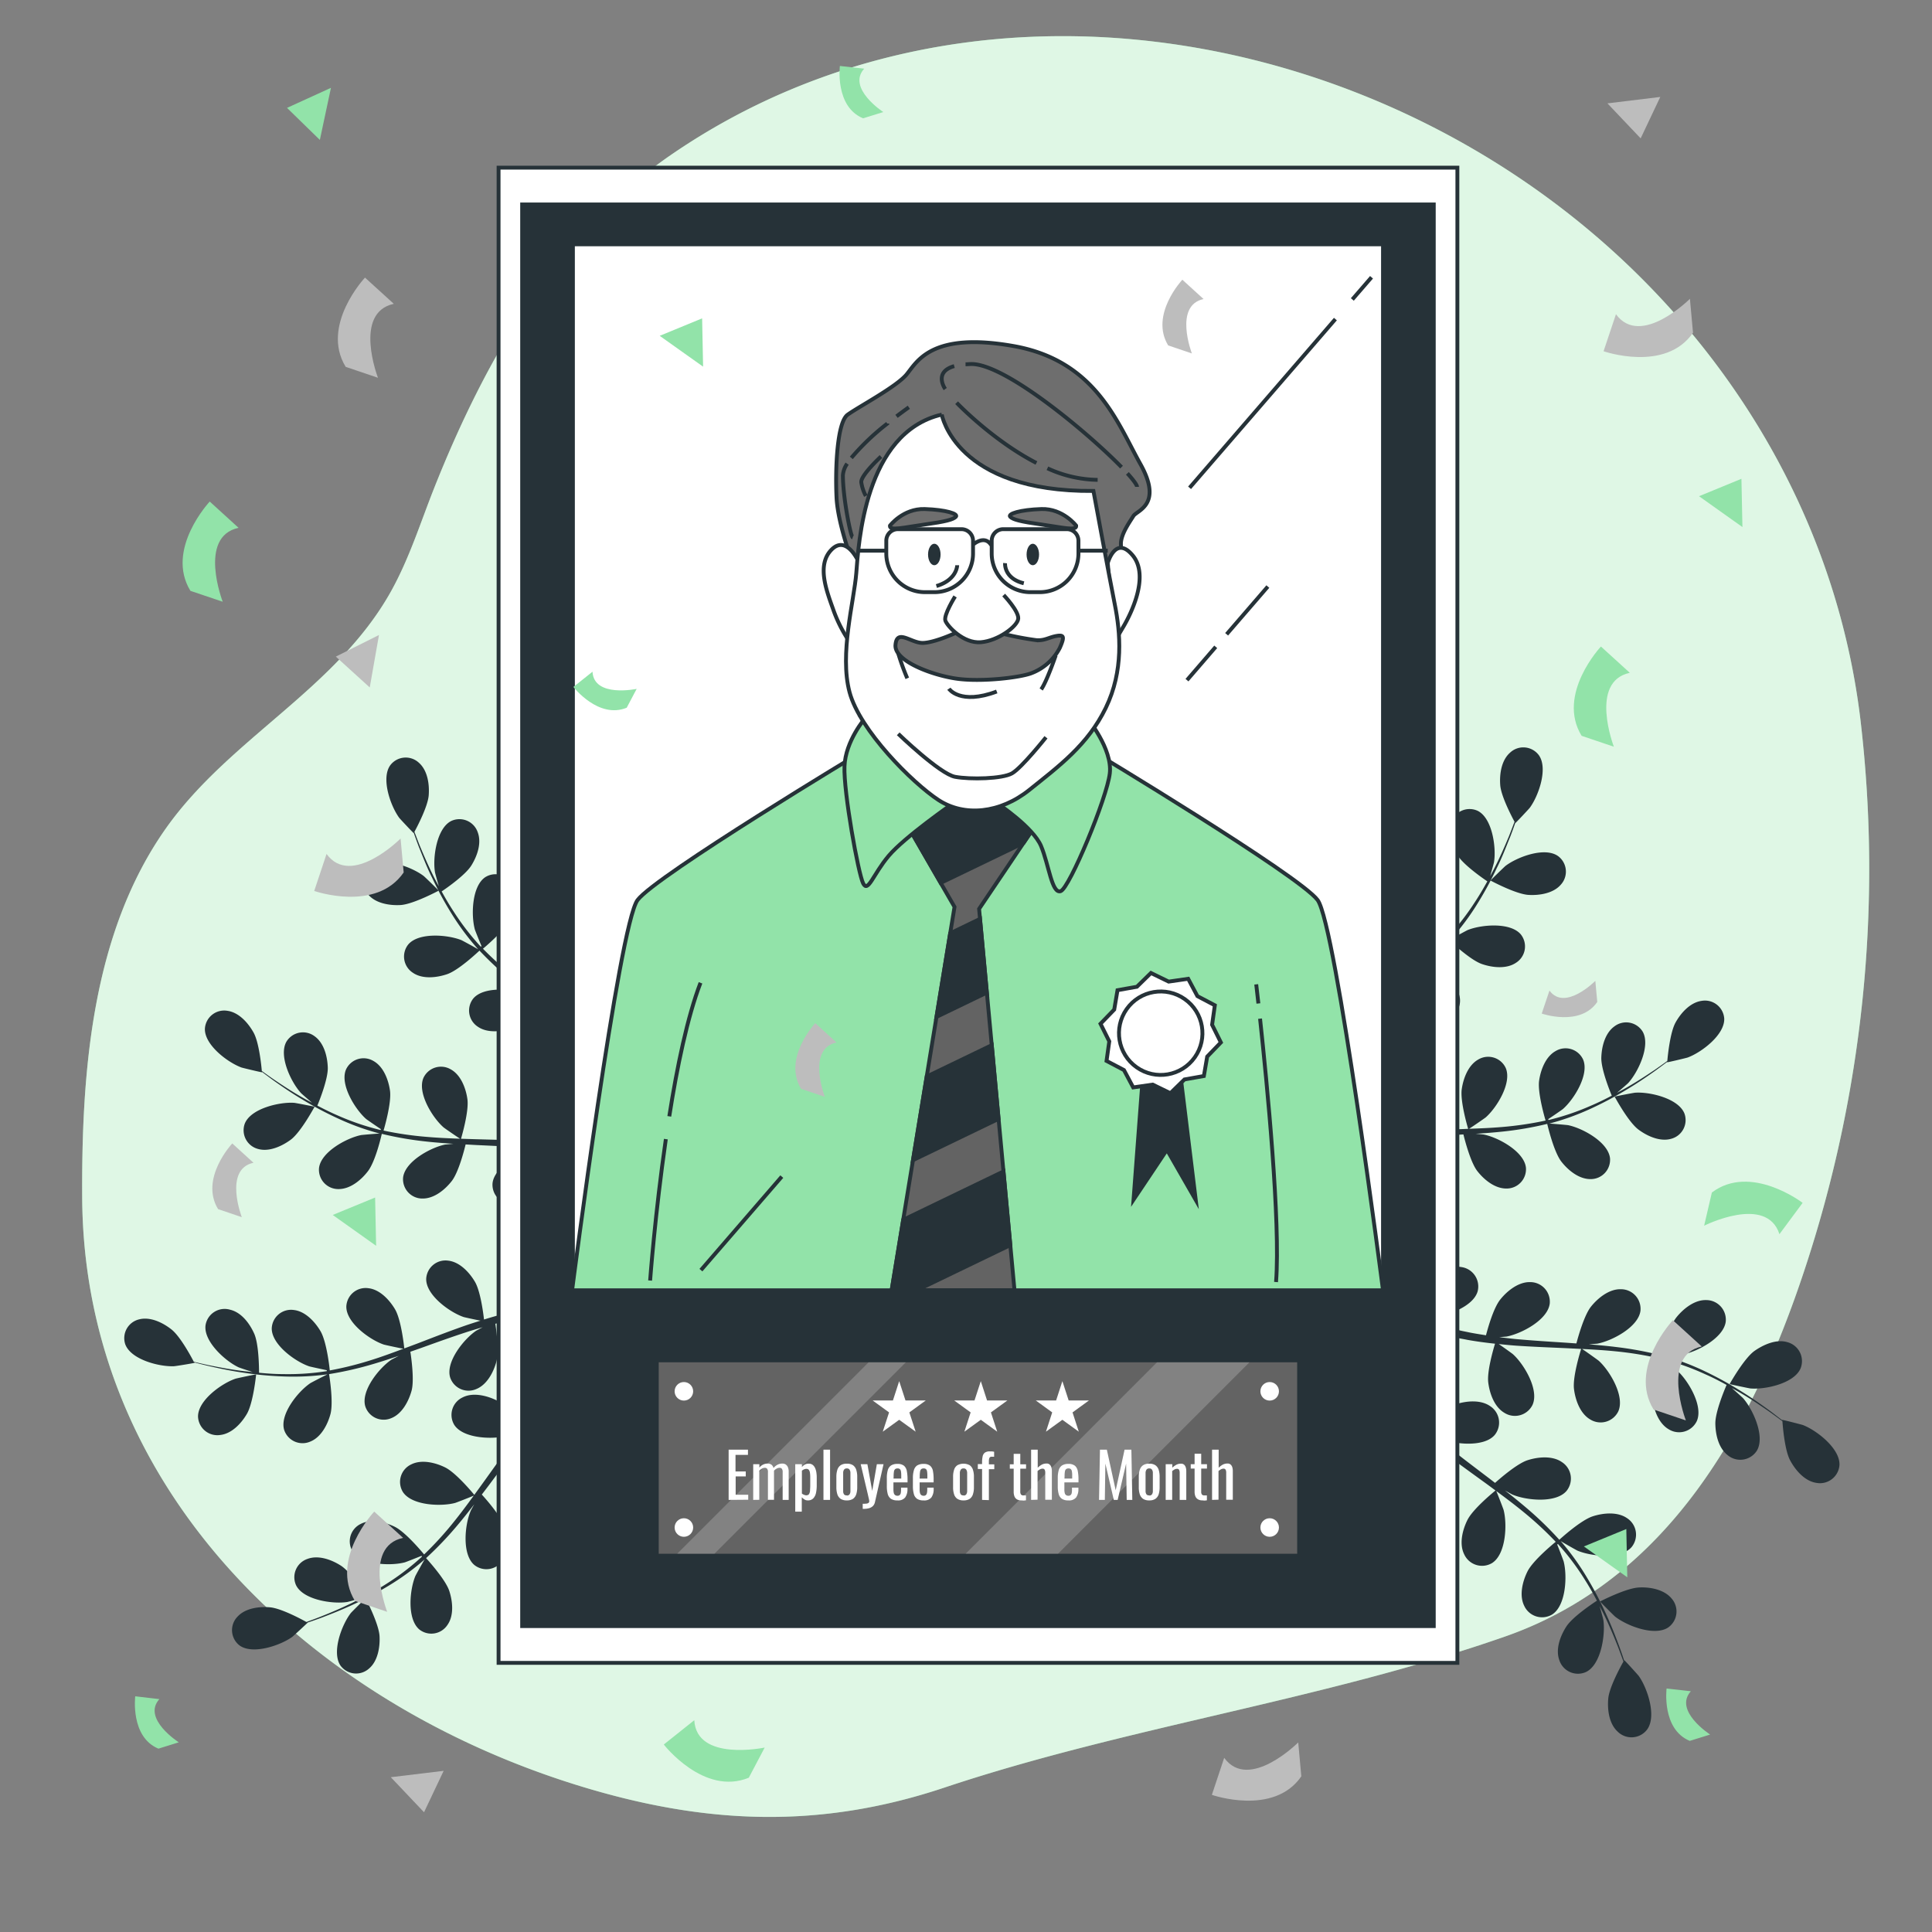 <svg xmlns="http://www.w3.org/2000/svg" viewBox="0 0 500 500"><rect x="0" y="0" width="500" height="500" fill="#808080" stroke="none"/><path fill="#92e3a9" d="M422.71 69.94c-65.16-63.35-171.46-83-248.85-30-29.67 20.29-48.42 53.47-61.42 86.18-3.61 9.08-6.49 18.4-11.29 27C87 178.38 59.52 191 43 214.29c-19.3 27.27-21.9 63.27-21.73 95.59.39 75.92 59.2 130.71 128 152.09 32.81 10.2 62.58 11.53 95.1.67 47.14-15.75 97.8-22.57 145.11-39.1 42.34-14.78 64.09-54.39 77.44-94.63a329.88 329.88 0 0 0 14.58-142.48c-5.42-45.43-27.22-85.79-58.79-116.49z"/><path fill="#fff" d="M422.71 69.94c-65.16-63.35-171.46-83-248.85-30-29.67 20.29-48.42 53.47-61.42 86.18-3.61 9.08-6.49 18.4-11.29 27C87 178.38 59.52 191 43 214.29c-19.3 27.27-21.9 63.27-21.73 95.59.39 75.92 59.2 130.71 128 152.09 32.81 10.2 62.58 11.53 95.1.67 47.14-15.75 97.8-22.57 145.11-39.1 42.34-14.78 64.09-54.39 77.44-94.63a329.88 329.88 0 0 0 14.58-142.48c-5.42-45.43-27.22-85.79-58.79-116.49z" opacity=".7"/><g fill="#263238"><path d="M98.23 423.48c-.17-3.29-3.62-9.85-3.62-9.86s-3.63 3.59-3.83 3.85c-2.32 3-5 10.07-2.68 13.56a5 5 0 0 0 7.39.8c2.28-1.91 2.88-5.53 2.74-8.35zM66.29 355.7c0-.07-5 1-5.32 1.1-3.57 1.19-9.77 5.61-9.72 9.83a5 5 0 0 0 5.75 4.74c3-.34 5.45-3 6.89-5.45 1.66-2.84 2.4-10.21 2.4-10.22z"/><path d="M32.41 347.88c1.46 4 8.83 5.86 12.6 5.7.32 0 5.38-.82 5.35-.89v-.08c1.16.31 2.41.62 3.78.94 2.53.57 5.41 1.2 8.58 1.66a89.39 89.39 0 0 0 10.29 1 66.22 66.22 0 0 0 11.57-.51h.14c-1.12.53-4.19 2.12-4.41 2.27-3.13 2.1-7.94 8-6.78 12.05a5 5 0 0 0 6.77 3.06c2.77-1.1 4.47-4.35 5.21-7.07.84-3.06-.26-9.85-.35-10.39A90.12 90.12 0 0 0 96.62 353c2.2-.65 4.4-1.37 6.59-2.11-.95.49-1.8.93-1.91 1-3.13 2.1-7.94 8-6.77 12.05a5 5 0 0 0 6.77 3.06c2.76-1.11 4.46-4.36 5.21-7.07s-.07-8.57-.31-10.1l2.52-.88c4-1.44 8-2.89 12-4.19 1.4-.46 2.8-.86 4.19-1.27l-1.65.88c-3.13 2.1-7.94 8-6.78 12.05a5 5 0 0 0 6.77 3.07c2.77-1.11 4.47-4.36 5.21-7.08s0-8-.26-9.82c1.44-.37 2.88-.75 4.29-1.05 1-.18 1.89-.42 2.87-.55l2.88-.43c1.84-.21 3.74-.44 5.55-.6 1.25-.12 2.44-.21 3.65-.3-1.4.44-4.12 1.36-4.33 1.46a19.31 19.31 0 0 0-7.29 6.53 6.07 6.07 0 0 0-1 .56 5 5 0 0 0-1.07 7.35c2.79 3.17 10.35 2.29 13.8.79.2-.09 2.31-1.3 3.62-2.09-.7.58-1.39 1.13-2.11 1.74-1.42 1.19-2.8 2.41-4.3 3.73-.7.66-1.41 1.32-2.12 2s-1.4 1.43-2.12 2.15c-1.61 1.7-3.16 3.51-4.69 5.37-1-1.25-4.8-5.61-7.34-6.85s-6.1-2.11-8.75-.76a5 5 0 0 0-2.18 7.11c2.28 3.55 9.89 3.83 13.53 2.86.23-.06 2.76-1 4.15-1.61-.91 1.12-1.82 2.24-2.7 3.4-2.55 3.36-5 6.84-7.5 10.31-.76 1.06-1.53 2.11-2.29 3.16-.37-.45-4.73-5.73-7.58-7.12-2.53-1.24-6.09-2.11-8.75-.76a5 5 0 0 0-2.17 7.11c2.28 3.55 9.89 3.83 13.53 2.86.27-.07 3.92-1.49 4.83-1.9-1.69 2.32-3.39 4.61-5.16 6.8a86.63 86.63 0 0 1-7.69 8.43c-.17-.21-4.7-5.74-7.61-7.17-2.53-1.23-6.09-2.1-8.75-.75a5 5 0 0 0-2.17 7.1c2.28 3.56 9.88 3.83 13.52 2.87.24-.06 3-1.15 4.33-1.69l.13.2a63.37 63.37 0 0 1-9.13 7 76.543 76.543 0 0 1-5.25 3.07c-.74-1.12-4.17-6.19-6.65-7.76s-5.83-2.76-8.62-1.71a5 5 0 0 0-2.93 6.82c1.87 3.78 9.4 4.89 13.12 4.34.21 0 2.23-.57 3.7-1-.78.41-1.59.84-2.35 1.22-2.86 1.41-5.57 2.54-8 3.51-1.37.54-2.62 1-3.8 1.43-1.29-.72-6.55-3.55-9.43-3.8s-6.44.24-8.43 2.45a5 5 0 0 0 .54 7.41c3.4 2.49 10.6 0 13.65-2.2.26-.19 4-3.66 4-3.69h-.08c1.14-.38 2.36-.8 3.68-1.29 2.43-.93 5.16-2 8.07-3.35a91.16 91.16 0 0 0 9.15-4.84 65.4 65.4 0 0 0 9.36-6.8l.1-.1c-.64 1.06-2.32 4.08-2.42 4.33-1.45 3.47-2.21 11 1 13.79a5 5 0 0 0 7.34-1.19c1.7-2.45 1.32-6.1.44-8.77-1-3-5.65-8.08-6-8.48a89.35 89.35 0 0 0 8.14-8.53c1.48-1.75 2.91-3.56 4.33-5.4-.52.93-1 1.77-1 1.9-1.45 3.47-2.21 11.05 1 13.79a5 5 0 0 0 7.34-1.18c1.69-2.45 1.32-6.1.44-8.78s-4.78-7.11-5.83-8.25l1.62-2.13c2.55-3.41 5.09-6.83 7.68-10.1.92-1.16 1.86-2.26 2.8-3.37-.47.83-.85 1.54-.9 1.65-1.45 3.48-2.21 11.05 1 13.79a5 5 0 0 0 7.34-1.18c1.69-2.45 1.32-6.1.44-8.78s-4.4-6.67-5.64-8.05c1-1.1 2-2.21 3-3.23.71-.69 1.35-1.4 2.09-2.05l2.17-1.95c1.42-1.19 2.88-2.43 4.29-3.56 1-.79 1.93-1.52 2.88-2.27-.92 1.14-2.68 3.41-2.8 3.61-2 3.22-3.86 10.59-1.11 13.79a5 5 0 0 0 7.43-.06c2.05-2.16 2.23-5.83 1.77-8.6-.51-3.06-4.18-8.56-4.64-9.25 1.58-1.22 3.13-2.4 4.6-3.49 5.07-3.75 9.44-6.68 12.54-8.7l-1.28-2.56-.2.14c-3.1 2.11-7.48 5.19-12.56 9.13-1.61 1.23-3.31 2.59-5 4a54.16 54.16 0 0 0-5-4c1.13-3 1.11-9.15 1.1-9.94 2-.16 3.94-.28 5.77-.37 6.29-.33 11.55-.37 15.25-.35l-1.4-2.81c-3.62.08-8.41.25-14 .66-2 .15-4.18.34-6.4.56-.21-.78-1.92-7.18-3.88-9.59-1.78-2.18-4.65-4.46-7.63-4.35a5 5 0 0 0-4.95 5.54c.58 4.18 7.37 7.62 11.08 8.27.22 0 2.64.19 4.17.26-.9.1-1.78.18-2.71.29-1.85.2-3.68.46-5.65.73l-2.87.5c-1 .15-2 .42-2.95.63-2.29.53-4.58 1.18-6.88 1.89-.18-1.61-.91-7.33-2.35-9.77s-3.92-5.11-6.88-5.46a5 5 0 0 0-5.73 4.73c-.06 4.22 6.13 8.65 9.7 9.86.22.07 2.88.65 4.35.94-1.38.43-2.75.86-4.13 1.34-4 1.4-8 2.95-11.94 4.47l-3.65 1.37c-.06-.58-.79-7.39-2.39-10.12-1.43-2.42-3.92-5.12-6.88-5.46a5 5 0 0 0-5.73 4.73c-.06 4.22 6.13 8.65 9.69 9.85.27.09 4.1.92 5.08 1.08-2.68 1-5.37 2-8 2.83a88.67 88.67 0 0 1-11.06 2.79c0-.27-.75-7.38-2.4-10.18-1.43-2.42-3.92-5.12-6.88-5.46a5 5 0 0 0-5.73 4.73c-.06 4.22 6.13 8.65 9.7 9.85.23.08 3.15.71 4.54 1v.24a64.66 64.66 0 0 1-11.45.76c-2.1 0-4.12-.16-6.08-.34 0-1.34-.06-7.46-1.26-10.14s-3.34-5.51-6.24-6.18a5 5 0 0 0-6.35 4.05c-.52 4.19 5.15 9.27 8.56 10.86.19.09 2.17.76 3.63 1.22-.88-.09-1.8-.17-2.64-.28-3.17-.39-6-.95-8.58-1.46-1.45-.31-2.75-.61-4-.91-.68-1.31-3.51-6.57-5.77-8.36s-5.5-3.36-8.38-2.62a5 5 0 0 0-3.6 6.43zm42.87-52.95c2.64-2 6.13-8.52 6.14-8.52s-5-1-5.33-1c-3.76-.25-11.18 1.46-12.74 5.38a5 5 0 0 0 3.48 6.57c2.86.79 6.17-.74 8.45-2.43zm38.25-64.43c.07 0-3.62-3.6-3.88-3.79-3-2.29-10.13-5-13.59-2.55a5 5 0 0 0-.72 7.4c1.93 2.26 5.56 2.83 8.37 2.66 3.29-.22 9.82-3.72 9.82-3.72z"/><path d="M101 198.05c-2.46 3.43.1 10.6 2.34 13.63.2.26 3.7 4 3.74 3.93v-.07c.39 1.13.83 2.34 1.33 3.66 1 2.42 2 5.14 3.44 8a87.93 87.93 0 0 0 4.92 9.1 65.94 65.94 0 0 0 6.91 9.3l.09.09c-1.06-.62-4.1-2.27-4.35-2.38-3.49-1.41-11.07-2.09-13.78 1.14a5 5 0 0 0 1.26 7.33c2.47 1.67 6.11 1.25 8.78.35 3-1 8-5.74 8.41-6.11a89.58 89.58 0 0 0 8.62 8c1.77 1.46 3.59 2.88 5.44 4.27-.94-.51-1.78-1-1.91-1-3.49-1.42-11.07-2.1-13.77 1.14a5 5 0 0 0 1.25 7.32c2.47 1.67 6.11 1.26 8.78.35s7.06-4.85 8.2-5.9c.71.52 1.42 1.06 2.14 1.58 3.43 2.53 6.88 5 10.18 7.59 1.16.9 2.27 1.83 3.39 2.76-.83-.46-1.54-.83-1.65-.88-3.49-1.41-11.07-2.1-13.78 1.14a5 5 0 0 0 1.26 7.32c2.46 1.67 6.11 1.26 8.77.35s6.63-4.47 8-5.72c1.12 1 2.24 2 3.27 3 .7.7 1.41 1.33 2.07 2.07l2 2.15c1.21 1.41 2.46 2.85 3.6 4.26.8 1 1.55 1.91 2.3 2.85-1.15-.91-3.43-2.65-3.64-2.77a19.33 19.33 0 0 0-9.49-2.37 6.17 6.17 0 0 0-1-.49 5 5 0 0 0-6.69 3.24c-1.06 4.08 3.9 9.85 7.09 11.87.18.12 2.36 1.19 3.75 1.83l-2.62-.77c-1.78-.51-3.57-1-5.5-1.48l-2.84-.63c-1-.24-2-.36-3-.55-2.32-.38-4.68-.65-7.07-.88.44-1.56 1.95-7.12 1.55-9.92s-1.67-6.23-4.27-7.67a5 5 0 0 0-7.1 2.18c-1.67 3.88 2.36 10.33 5.2 12.81.18.15 2.41 1.7 3.66 2.53-1.44-.12-2.87-.25-4.33-.33-4.21-.23-8.48-.32-12.74-.44l-3.9-.12c.16-.56 2.1-7.13 1.65-10.27-.39-2.78-1.67-6.22-4.27-7.67a5 5 0 0 0-7.1 2.18c-1.67 3.88 2.36 10.33 5.2 12.81.21.19 3.43 2.41 4.28 2.94-2.86-.1-5.72-.23-8.53-.47a86.76 86.76 0 0 1-11.28-1.64c.08-.26 2.12-7.11 1.67-10.32-.39-2.79-1.67-6.23-4.27-7.68a5 5 0 0 0-7.11 2.19c-1.66 3.87 2.37 10.33 5.2 12.81.19.16 2.65 1.86 3.83 2.64l-.09.22a64.51 64.51 0 0 1-10.87-3.67c-1.94-.83-3.75-1.73-5.49-2.64.51-1.24 2.79-6.92 2.7-9.85s-1-6.38-3.4-8.1a5 5 0 0 0-7.3 1.39c-2.09 3.67 1.21 10.53 3.76 13.3.14.16 1.72 1.53 2.88 2.52-.78-.42-1.59-.85-2.33-1.27-2.77-1.57-5.22-3.18-7.37-4.63-1.22-.83-2.3-1.61-3.31-2.34-.13-1.48-.73-7.42-2.14-9.94s-3.8-5.21-6.75-5.62a5 5 0 0 0-5.84 4.6c-.16 4.22 5.93 8.78 9.47 10.07.31.11 5.29 1.3 5.29 1.23v-.09c1 .73 2 1.5 3.13 2.31 2.13 1.5 4.54 3.17 7.3 4.81a85.91 85.91 0 0 0 9.13 4.87 64.33 64.33 0 0 0 10.88 3.95h.14c-1.24.06-4.68.36-4.94.41-3.7.75-10.4 4.36-10.87 8.55a5 5 0 0 0 5.09 5.42c3 0 5.79-2.32 7.51-4.55 2-2.51 3.53-9.21 3.65-9.74a88.45 88.45 0 0 0 11.63 2c2.28.25 4.59.42 6.9.57l-2.15.2c-3.69.75-10.39 4.36-10.87 8.55a5 5 0 0 0 5.09 5.42c3 0 5.79-2.32 7.52-4.55s3.21-7.94 3.57-9.45l2.67.15c4.26.2 8.51.39 12.67.7 1.47.11 2.91.27 4.35.43-.94.08-1.74.16-1.86.18-3.69.75-10.39 4.36-10.86 8.55a5 5 0 0 0 5.09 5.42c3 0 5.79-2.32 7.51-4.55s3.06-7.39 3.51-9.18c1.47.21 3 .41 4.36.67 1 .21 1.91.33 2.87.59l2.83.7c1.78.51 3.62 1 5.35 1.57 1.2.36 2.34.74 3.49 1.11-1.46-.13-4.32-.31-4.56-.3-3.76.17-10.93 2.73-12 6.8a5 5 0 0 0 4.21 6.13c2.94.48 6.08-1.42 8.12-3.36 2.25-2.14 4.75-8.25 5.06-9 1.9.62 3.74 1.24 5.47 1.86 5.94 2.1 10.82 4.07 14.23 5.51l1.41-2.49-.23-.09c-3.49-1.39-8.5-3.29-14.6-5.3-1.93-.64-4-1.28-6.13-1.92a54.66 54.66 0 0 0 .47-6.36c3.1-.73 8.2-4.2 8.86-4.66 1.24 1.57 2.43 3.11 3.54 4.57 3.8 5 6.77 9.37 8.83 12.45l1.54-2.74c-2.09-3-4.91-6.83-8.39-11.23-1.26-1.6-2.63-3.28-4.06-5 .54-.61 4.88-5.62 5.77-8.59.81-2.7 1.1-6.35-.66-8.76a5 5 0 0 0-7.37-1c-3.13 2.82-2.18 10.37-.64 13.81.09.2 1.32 2.29 2.12 3.6-.59-.7-1.15-1.38-1.76-2.09-1.2-1.41-2.44-2.79-3.77-4.27l-2-2.1c-.66-.71-1.45-1.39-2.18-2.09-1.72-1.6-3.54-3.13-5.41-4.64 1.23-1.05 5.56-4.86 6.77-7.41s2-6.12.67-8.76a5 5 0 0 0-7.13-2.1c-3.53 2.32-3.73 9.92-2.73 13.56.07.22 1.08 2.75 1.66 4.12-1.13-.89-2.25-1.79-3.43-2.66-3.39-2.51-6.89-4.94-10.38-7.39l-3.19-2.26c.45-.37 5.69-4.79 7-7.65 1.21-2.54 2-6.11.66-8.75a5 5 0 0 0-7.12-2.1c-3.53 2.31-3.73 9.92-2.73 13.55.07.27 1.53 3.91 1.95 4.81-2.33-1.66-4.64-3.34-6.85-5.09a87 87 0 0 1-8.51-7.6c.21-.17 5.7-4.75 7.09-7.68 1.21-2.54 2-6.12.67-8.76a5 5 0 0 0-7.13-2.1c-3.53 2.32-3.73 9.92-2.73 13.56.06.23 1.17 3 1.73 4.31l-.2.13a65.15 65.15 0 0 1-7-9.06c-1.16-1.76-2.17-3.5-3.12-5.23 1.11-.74 6.14-4.22 7.69-6.72s2.7-5.85 1.63-8.63a5 5 0 0 0-6.86-2.87c-3.76 1.91-4.8 9.45-4.2 13.17 0 .2.59 2.22 1 3.69-.42-.78-.86-1.58-1.25-2.34-1.44-2.85-2.59-5.54-3.59-7.93-.56-1.37-1-2.62-1.47-3.79.71-1.3 3.48-6.59 3.7-9.46s-.3-6.44-2.53-8.41a5 5 0 0 0-7.42.64zm323 94.26c-2.64-2-6.14-8.51-6.14-8.52s5-1 5.33-1c3.76-.26 11.17 1.46 12.74 5.38a5 5 0 0 1-3.48 6.56c-2.87.8-6.2-.73-8.45-2.42zm-38.26-64.43c-.06 0 3.63-3.59 3.89-3.79 3-2.29 10.12-5 13.59-2.54a5 5 0 0 1 .72 7.4c-1.94 2.26-5.56 2.82-8.37 2.65-3.3-.2-9.82-3.71-9.83-3.72z"/><path d="M398.25 195.44c2.45 3.43-.1 10.59-2.35 13.62-.19.26-3.69 4-3.73 3.94v-.08c-.4 1.14-.83 2.35-1.34 3.66-1 2.42-2 5.15-3.43 8a89.24 89.24 0 0 1-4.93 9.11 64.46 64.46 0 0 1-6.9 9.29.94.94 0 0 1-.1.1c1.07-.63 4.11-2.28 4.35-2.38 3.49-1.42 11.07-2.1 13.78 1.14a5 5 0 0 1-1.26 7.32c-2.46 1.67-6.11 1.26-8.77.35-3-1-8-5.73-8.42-6.11a89.62 89.62 0 0 1-8.61 8.06c-1.77 1.46-3.6 2.87-5.45 4.27.94-.51 1.79-1 1.91-1 3.49-1.42 11.07-2.1 13.78 1.13a5 5 0 0 1-1.26 7.33c-2.46 1.67-6.11 1.26-8.77.35s-7.06-4.85-8.2-5.91c-.72.53-1.42 1.07-2.14 1.59-3.44 2.52-6.88 5-10.18 7.58-1.17.91-2.28 1.84-3.4 2.76.84-.45 1.54-.83 1.66-.87 3.49-1.42 11.07-2.1 13.78 1.13a5 5 0 0 1-1.26 7.33c-2.47 1.67-6.11 1.26-8.78.35s-6.63-4.47-8-5.72c-1.11 1-2.23 2-3.27 3-.69.7-1.4 1.33-2.06 2.07s-1.32 1.44-2 2.14c-1.2 1.41-2.45 2.86-3.6 4.26-.8 1-1.54 1.91-2.3 2.86 1.15-.92 3.44-2.65 3.64-2.77a19.45 19.45 0 0 1 9.5-2.38 5.66 5.66 0 0 1 1-.48 5 5 0 0 1 6.69 3.23c1.06 4.09-3.9 9.86-7.08 11.88-.19.12-2.37 1.18-3.76 1.83.88-.26 1.72-.52 2.62-.77 1.79-.52 3.58-1 5.5-1.48l2.85-.64c.94-.23 2-.35 3-.54 2.31-.38 4.68-.66 7.07-.88-.45-1.56-2-7.12-1.56-9.92s1.67-6.23 4.28-7.68a5 5 0 0 1 7.1 2.19c1.66 3.87-2.36 10.33-5.2 12.81-.18.15-2.42 1.7-3.66 2.53 1.44-.13 2.87-.26 4.33-.34 4.21-.22 8.48-.32 12.73-.43 1.31 0 2.61-.08 3.91-.13-.17-.55-2.1-7.13-1.66-10.26.4-2.79 1.67-6.23 4.28-7.68a5 5 0 0 1 7.1 2.19c1.67 3.87-2.36 10.33-5.2 12.81-.22.18-3.44 2.41-4.29 2.93 2.87-.1 5.72-.22 8.53-.46A88.4 88.4 0 0 0 400 290c-.08-.25-2.13-7.11-1.68-10.32.4-2.78 1.67-6.22 4.28-7.67a5 5 0 0 1 7.1 2.18c1.67 3.88-2.36 10.33-5.2 12.81-.19.17-2.64 1.86-3.83 2.64a2.14 2.14 0 0 1 .1.22 64.51 64.51 0 0 0 10.87-3.67c1.94-.82 3.75-1.72 5.49-2.63-.52-1.24-2.8-6.92-2.71-9.86s1-6.37 3.41-8.09a5 5 0 0 1 7.3 1.39c2.08 3.67-1.22 10.53-3.76 13.3-.14.15-1.72 1.53-2.89 2.52.78-.43 1.59-.85 2.33-1.27 2.78-1.58 5.22-3.19 7.38-4.63 1.21-.84 2.3-1.61 3.31-2.35.13-1.48.73-7.42 2.13-9.94s3.81-5.2 6.76-5.61a5 5 0 0 1 5.84 4.59c.15 4.22-5.93 8.79-9.48 10.08-.3.11-5.29 1.3-5.28 1.22a.34.34 0 0 1 0-.09c-1 .73-2 1.5-3.14 2.32-2.12 1.5-4.54 3.17-7.29 4.81a91.89 91.89 0 0 1-9.13 4.87 65 65 0 0 1-10.91 3.95.61.61 0 0 1-.13 0c1.23.07 4.68.37 4.94.42 3.69.74 10.39 4.36 10.86 8.55a5 5 0 0 1-5.08 5.41c-3 0-5.8-2.32-7.52-4.54-1.94-2.51-3.52-9.21-3.65-9.75a86.55 86.55 0 0 1-11.63 2c-2.28.24-4.58.42-6.89.56 1.06.09 2 .18 2.15.21 3.69.74 10.39 4.36 10.86 8.55a5 5 0 0 1-5.09 5.41c-3 0-5.79-2.32-7.51-4.54s-3.21-7.95-3.58-9.46c-.89.05-1.77.11-2.66.15-4.26.21-8.51.4-12.68.71-1.46.11-2.91.27-4.35.43 1 .08 1.74.15 1.86.18 3.7.74 10.4 4.36 10.87 8.55a5 5 0 0 1-5.09 5.41c-3 0-5.79-2.32-7.51-4.54s-3.07-7.39-3.51-9.18c-1.48.2-2.95.4-4.37.67-1 .2-1.91.33-2.86.59l-2.83.7c-1.78.51-3.63 1-5.35 1.56-1.21.37-2.35.74-3.5 1.11 1.46-.12 4.33-.31 4.57-.3 3.76.18 10.93 2.73 12 6.81a5 5 0 0 1-4.21 6.12c-2.94.49-6.07-1.42-8.12-3.35-2.24-2.14-4.75-8.26-5.05-9-1.9.63-3.75 1.25-5.47 1.86-5.95 2.1-10.82 4.08-14.23 5.51l-1.41-2.49.23-.09c3.49-1.38 8.49-3.28 14.6-5.29 1.92-.64 4-1.29 6.13-1.93a56 56 0 0 1-.48-6.36c-3.09-.73-8.2-4.2-8.85-4.65-1.25 1.57-2.44 3.1-3.54 4.57-3.8 5-6.78 9.36-8.83 12.44l-1.52-2.78c2.09-3 4.91-6.84 8.39-11.24 1.25-1.6 2.63-3.28 4.05-5-.53-.61-4.88-5.61-5.77-8.59-.81-2.69-1.09-6.35.67-8.75a5 5 0 0 1 7.36-1c3.14 2.82 2.19 10.37.65 13.81-.1.21-1.33 2.3-2.13 3.6.59-.69 1.15-1.38 1.76-2.09 1.21-1.41 2.45-2.78 3.78-4.26.66-.7 1.34-1.4 2-2.1s1.44-1.39 2.17-2.09c1.72-1.6 3.54-3.14 5.41-4.64-1.23-1.05-5.55-4.86-6.77-7.42s-2-6.11-.67-8.75a5 5 0 0 1 7.13-2.1c3.53 2.31 3.73 9.92 2.73 13.55-.06.23-1.07 2.75-1.66 4.13 1.14-.9 2.26-1.8 3.43-2.66 3.39-2.51 6.9-4.95 10.39-7.39 1.07-.75 2.12-1.51 3.18-2.26-.44-.38-5.68-4.79-7-7.65-1.21-2.54-2-6.12-.67-8.76a5 5 0 0 1 7.13-2.1c3.53 2.32 3.73 9.92 2.73 13.56-.08.27-1.54 3.9-2 4.81 2.34-1.67 4.65-3.35 6.86-5.09a89.33 89.33 0 0 0 8.51-7.6c-.21-.17-5.7-4.76-7.09-7.69-1.21-2.54-2.05-6.11-.67-8.75a5 5 0 0 1 7.13-2.1c3.53 2.31 3.73 9.92 2.73 13.55-.07.24-1.18 3-1.74 4.31l.2.13a63.59 63.59 0 0 0 7-9.05c1.16-1.76 2.18-3.51 3.13-5.23-1.11-.75-6.15-4.23-7.69-6.73s-2.71-5.85-1.63-8.63a5 5 0 0 1 6.86-2.87c3.76 1.92 4.79 9.46 4.2 13.18 0 .2-.59 2.22-1 3.69.41-.79.86-1.59 1.24-2.35 1.45-2.84 2.6-5.53 3.6-7.93.55-1.36 1-2.61 1.46-3.78-.7-1.3-3.48-6.59-3.7-9.47s.3-6.44 2.54-8.41a5 5 0 0 1 7.45.65zM454 349.66c-2.72 2-6.38 8.54-6.38 8.55s5.06 1.1 5.39 1.12c3.82.33 11.38-1.29 13-5.25a5.07 5.07 0 0 0-3.42-6.72c-2.84-.88-6.25.64-8.59 2.3zm-39.9 64.8c-.07 0 3.62 3.71 3.88 3.91 3 2.37 10.2 5.19 13.76 2.81a5.07 5.07 0 0 0 .86-7.5c-1.93-2.33-5.6-3-8.46-2.84-3.35.16-10.03 3.61-10.04 3.62z"/><path d="M426.26 447.62c2.55-3.45.07-10.77-2.15-13.88-.2-.27-3.69-4.13-3.73-4.06l-.05.08c-.38-1.16-.8-2.4-1.29-3.74-.92-2.48-2-5.26-3.35-8.22a91.28 91.28 0 0 0-4.86-9.32 65.81 65.81 0 0 0-6.85-9.56l-.1-.1c1.07.65 4.13 2.38 4.38 2.49 3.52 1.49 11.21 2.31 14-.93a5.08 5.08 0 0 0-1.15-7.46c-2.48-1.74-6.19-1.38-8.91-.5-3.07 1-8.24 5.69-8.65 6.07a89.59 89.59 0 0 0-8.61-8.33c-1.78-1.51-3.61-3-5.46-4.43.94.54 1.79 1 1.92 1.06 3.52 1.5 11.21 2.32 14-.92a5.07 5.07 0 0 0-1.15-7.46c-2.48-1.74-6.19-1.38-8.91-.51s-7.25 4.82-8.42 5.87c-.72-.55-1.43-1.11-2.15-1.65-3.45-2.62-6.9-5.22-10.21-7.87-1.17-.94-2.29-1.9-3.41-2.86.84.47 1.56.87 1.67.92 3.52 1.49 11.21 2.31 14-.93a5.08 5.08 0 0 0-1.15-7.46c-2.48-1.74-6.19-1.38-8.91-.5s-6.81 4.43-8.21 5.67c-1.12-1-2.24-2-3.27-3.07-.69-.72-1.41-1.37-2.06-2.13l-2-2.21c-1.2-1.45-2.45-2.94-3.59-4.39-.8-1-1.54-2-2.29-2.93 1.15.94 3.44 2.74 3.65 2.87a19.81 19.81 0 0 0 9.6 2.57 5.58 5.58 0 0 0 1 .5 5.07 5.07 0 0 0 6.85-3.17c1.14-4.13-3.8-10.07-7-12.18-.19-.12-2.39-1.24-3.78-1.92l2.65.83c1.8.55 3.61 1.05 5.56 1.59l2.87.69c1 .26 2 .4 3 .61 2.35.42 4.74.74 7.17 1-.48 1.58-2.11 7.2-1.75 10.05s1.59 6.35 4.21 7.86a5.07 5.07 0 0 0 7.25-2.09c1.76-3.91-2.22-10.54-5.07-13.1-.17-.16-2.42-1.77-3.67-2.63 1.46.15 2.91.3 4.39.41 4.27.29 8.61.46 12.93.65l4 .2c-.17.56-2.25 7.2-1.85 10.39.35 2.84 1.59 6.35 4.21 7.87a5.08 5.08 0 0 0 7.25-2.1c1.76-3.91-2.22-10.54-5.06-13.1-.22-.19-3.45-2.5-4.31-3.05 2.91.15 5.81.32 8.66.61a90.24 90.24 0 0 1 11.43 1.86c-.08.26-2.28 7.19-1.87 10.46.35 2.83 1.59 6.35 4.21 7.86a5.07 5.07 0 0 0 7.25-2.1c1.76-3.91-2.22-10.53-5.07-13.1-.18-.16-2.65-1.93-3.84-2.74a2.14 2.14 0 0 0 .1-.22 64.55 64.55 0 0 1 11 3.91c2 .87 3.78 1.81 5.53 2.77-.54 1.24-2.95 7-2.91 10s.89 6.48 3.32 8.28a5.08 5.08 0 0 0 7.44-1.29c2.18-3.7-1.06-10.72-3.6-13.58-.14-.15-1.72-1.58-2.88-2.6.78.44 1.6.89 2.34 1.33 2.79 1.64 5.25 3.32 7.41 4.82 1.23.87 2.31 1.67 3.33 2.44.1 1.5.61 7.55 2 10.13s3.78 5.35 6.76 5.81a5.06 5.06 0 0 0 6-4.57c.23-4.28-5.87-9-9.45-10.39-.31-.11-5.35-1.41-5.35-1.33v.09c-1-.75-2-1.55-3.14-2.4-2.14-1.56-4.57-3.29-7.33-5a92.91 92.91 0 0 0-9.2-5.1 66 66 0 0 0-11-4.18h-.14c1.25 0 4.76-.29 5-.33 3.77-.7 10.63-4.26 11.18-8.51a5.07 5.07 0 0 0-5.08-5.58c-3-.09-5.92 2.26-7.7 4.49-2 2.52-3.74 9.29-3.87 9.83a90.5 90.5 0 0 0-11.78-2.18c-2.31-.29-4.65-.5-7-.69l2.18-.17c3.77-.7 10.63-4.26 11.18-8.51a5.07 5.07 0 0 0-5.08-5.58c-3-.09-5.92 2.26-7.71 4.49s-3.39 8-3.79 9.54l-2.7-.19c-4.32-.28-8.64-.55-12.86-.93-1.49-.14-2.95-.33-4.41-.51 1-.07 1.77-.13 1.89-.15 3.77-.7 10.63-4.26 11.18-8.51a5.07 5.07 0 0 0-5.08-5.58c-3-.08-5.92 2.26-7.71 4.49s-3.23 7.46-3.71 9.27c-1.5-.24-3-.47-4.43-.76-1-.22-1.93-.37-2.89-.64l-2.87-.76c-1.8-.55-3.66-1.1-5.41-1.68-1.21-.39-2.36-.79-3.53-1.19 1.48.16 4.39.39 4.63.38 3.83-.11 11.15-2.59 12.34-6.71a5.07 5.07 0 0 0-4.17-6.29c-3-.54-6.2 1.34-8.3 3.28-2.32 2.13-5 8.3-5.29 9.08-1.92-.67-3.78-1.33-5.53-2-6-2.23-10.91-4.32-14.36-5.84l-1.47 2.51.24.1c3.51 1.46 8.57 3.47 14.73 5.62 1.95.68 4 1.37 6.2 2.05a55.69 55.69 0 0 0-.59 6.45c-3.16.69-8.4 4.13-9.07 4.58-1.24-1.61-2.42-3.19-3.52-4.7-3.77-5.17-6.73-9.62-8.76-12.78L341 339c2.07 3 4.87 7 8.33 11.55 1.25 1.64 2.62 3.37 4 5.14-.56.61-5.05 5.62-6 8.62-.86 2.73-1.21 6.44.54 8.91a5.07 5.07 0 0 0 7.46 1.13c3.23-2.81 2.39-10.5.88-14-.09-.2-1.3-2.35-2.09-3.69.58.72 1.14 1.42 1.75 2.15 1.2 1.46 2.43 2.87 3.76 4.4l2 2.17c.65.73 1.44 1.43 2.17 2.16 1.72 1.65 3.55 3.24 5.42 4.8-1.27 1.05-5.73 4.84-7 7.42s-2.18 6.17-.83 8.88a5.08 5.08 0 0 0 7.21 2.25c3.62-2.29 4-10 3-13.72-.06-.23-1-2.82-1.62-4.22 1.14.93 2.26 1.86 3.44 2.76 3.4 2.61 6.92 5.14 10.42 7.68 1.08.77 2.14 1.56 3.2 2.35-.46.37-5.85 4.76-7.28 7.65-1.27 2.56-2.18 6.17-.82 8.88a5.07 5.07 0 0 0 7.2 2.25c3.62-2.29 3.95-10 3-13.72-.07-.28-1.5-4-1.91-4.92 2.35 1.73 4.67 3.47 6.88 5.28a89.19 89.19 0 0 1 8.51 7.86c-.21.17-5.86 4.74-7.32 7.69-1.27 2.56-2.18 6.18-.83 8.88a5.08 5.08 0 0 0 7.21 2.25c3.62-2.29 3.95-10 3-13.72-.06-.24-1.14-3.07-1.68-4.4l.2-.13a64.93 64.93 0 0 1 7 9.31c1.15 1.81 2.15 3.6 3.08 5.36-1.14.74-6.31 4.19-7.92 6.7s-2.84 5.9-1.79 8.74a5.06 5.06 0 0 0 6.91 3c3.85-1.88 5-9.52 4.49-13.31 0-.2-.56-2.26-1-3.76.41.8.84 1.62 1.22 2.4 1.42 2.91 2.55 5.67 3.52 8.11.54 1.4 1 2.67 1.43 3.87-.74 1.31-3.65 6.64-3.92 9.55s.2 6.55 2.44 8.59a5.07 5.07 0 0 0 7.6-.53z"/></g><path fill="#fff" stroke="#263238" stroke-miterlimit="10" d="M129.03 43.39h248.14v386.96H129.03z"/><path fill="#263238" stroke="#263238" stroke-miterlimit="10" d="M135.13 52.91h235.93v367.92H135.13z"/><path fill="#636363" d="M170.48 352.56h165.23v49.55H170.48z"/><path fill="#fff" d="M323.36 352.56h-23.92l-49.54 49.55h23.91l49.55-49.55zm-148.1 49.55h9.63l49.54-49.55h-9.63l-49.54 49.55z" opacity=".2"/><path fill="#fff" d="M188.57 388.17v-13h5v1.35h-3.22v4.29H193v1.28h-2.61v4.75h3.25v1.29zm6.36 0v-9.24h1.59v.88a3 3 0 0 1 1-.79 2.74 2.74 0 0 1 1.15-.25 1.69 1.69 0 0 1 .92.25 1.46 1.46 0 0 1 .59.91 3.14 3.14 0 0 1 1.08-.88 2.73 2.73 0 0 1 1.22-.28 1.64 1.64 0 0 1 .82.21 1.62 1.62 0 0 1 .59.69 2.9 2.9 0 0 1 .22 1.24v7.26h-1.56V381a1.36 1.36 0 0 0-.22-.9.73.73 0 0 0-.58-.23 1.53 1.53 0 0 0-.74.2 2.27 2.27 0 0 0-.7.55v7.53h-1.57V381a1.31 1.31 0 0 0-.22-.9.73.73 0 0 0-.58-.23 1.46 1.46 0 0 0-.73.2 2.57 2.57 0 0 0-.71.55v7.53zm10.88 3.04v-12.28h1.72v.73a3.16 3.16 0 0 1 .73-.61 2 2 0 0 1 1-.25 1.65 1.65 0 0 1 1.14.37 2.4 2.4 0 0 1 .63.95 4.69 4.69 0 0 1 .27 1.15 7.89 7.89 0 0 1 .07 1v2.24a9.13 9.13 0 0 1-.19 1.85 2.94 2.94 0 0 1-.7 1.41 1.89 1.89 0 0 1-1.42.53 1.56 1.56 0 0 1-.88-.25 3.69 3.69 0 0 1-.68-.56v3.72zm2.95-4.25a.68.68 0 0 0 .64-.33 2.05 2.05 0 0 0 .24-.89c0-.37.05-.78.05-1.23v-2.24a8.57 8.57 0 0 0-.07-1.06 1.63 1.63 0 0 0-.27-.78.77.77 0 0 0-.66-.29 1.46 1.46 0 0 0-.64.15 1.93 1.93 0 0 0-.52.33v5.92a2.35 2.35 0 0 0 .54.3 1.85 1.85 0 0 0 .69.16zm4.35 1.21v-13h1.71v13zm6.05.13a2.83 2.83 0 0 1-1.62-.41 2.32 2.32 0 0 1-.84-1.19 6 6 0 0 1-.25-1.81v-2.68a6 6 0 0 1 .25-1.81 2.32 2.32 0 0 1 .84-1.19 2.83 2.83 0 0 1 1.62-.41 2.8 2.8 0 0 1 1.61.41 2.36 2.36 0 0 1 .83 1.19 6 6 0 0 1 .25 1.81v2.68a6 6 0 0 1-.25 1.81 2.36 2.36 0 0 1-.83 1.19 2.8 2.8 0 0 1-1.61.41zm0-1.26a.78.78 0 0 0 .69-.29 1.4 1.4 0 0 0 .24-.76v-4.9a1.46 1.46 0 0 0-.24-.76.76.76 0 0 0-.69-.3.81.81 0 0 0-.71.3 1.46 1.46 0 0 0-.24.76V386a1.4 1.4 0 0 0 .24.76.83.83 0 0 0 .71.24zm4.11 3.45v-1.31a8.24 8.24 0 0 0 1-.05 1 1 0 0 0 .53-.21.54.54 0 0 0 .16-.43 4.56 4.56 0 0 0-.11-.64q-.12-.5-.24-1.05l-1.86-7.87h1.73l1.25 6.91 1.2-6.91h1.73l-2.21 9.76a2.13 2.13 0 0 1-.53 1.06 2.33 2.33 0 0 1-1 .57 5.15 5.15 0 0 1-1.45.17zm8.97-2.19a2.9 2.9 0 0 1-1.68-.42 2.25 2.25 0 0 1-.82-1.25 7.75 7.75 0 0 1-.23-2v-2.12a7.31 7.31 0 0 1 .24-2 2.2 2.2 0 0 1 .84-1.24 2.92 2.92 0 0 1 1.65-.41 2.56 2.56 0 0 1 1.72.48 2.37 2.37 0 0 1 .73 1.38 11.29 11.29 0 0 1 .18 2.17v.75h-3.65v1.86a3.7 3.7 0 0 0 .1.91 1 1 0 0 0 .34.52 1 1 0 0 0 .6.17.78.78 0 0 0 .58-.19.91.91 0 0 0 .28-.52 4.7 4.7 0 0 0 .07-.81V385h1.66v.35a3.63 3.63 0 0 1-.59 2.19 2.33 2.33 0 0 1-2.02.76zm-1-5.65h2v-.83a5.43 5.43 0 0 0-.07-1 1.08 1.08 0 0 0-.26-.59.86.86 0 0 0-.63-.2 1 1 0 0 0-.63.19 1.07 1.07 0 0 0-.3.65 8.2 8.2 0 0 0-.08 1.26zm7.76 5.65a2.9 2.9 0 0 1-1.68-.42 2.2 2.2 0 0 1-.82-1.25 7.31 7.31 0 0 1-.24-2v-2.12a6.92 6.92 0 0 1 .25-2 2.18 2.18 0 0 1 .83-1.24 3 3 0 0 1 1.66-.41 2.58 2.58 0 0 1 1.72.48 2.37 2.37 0 0 1 .73 1.38 11.37 11.37 0 0 1 .17 2.17v.75H238v1.86a3.27 3.27 0 0 0 .1.91.9.9 0 0 0 .34.52 1 1 0 0 0 .6.17.8.8 0 0 0 .58-.19 1 1 0 0 0 .27-.52 3.83 3.83 0 0 0 .08-.81V385h1.66v.35a3.63 3.63 0 0 1-.59 2.19 2.34 2.34 0 0 1-2.04.76zm-1-5.65h2v-.83a6.56 6.56 0 0 0-.07-1 1.08 1.08 0 0 0-.26-.59.9.9 0 0 0-.63-.2 1 1 0 0 0-.64.19 1.13 1.13 0 0 0-.29.65 7.09 7.09 0 0 0-.08 1.26zm11.36 5.65a2.8 2.8 0 0 1-1.61-.41 2.21 2.21 0 0 1-.84-1.19 5.74 5.74 0 0 1-.25-1.81v-2.68a5.74 5.74 0 0 1 .25-1.81 2.21 2.21 0 0 1 .84-1.19 3.37 3.37 0 0 1 3.22 0 2.25 2.25 0 0 1 .83 1.19 5.74 5.74 0 0 1 .25 1.81v2.68a5.74 5.74 0 0 1-.25 1.81 2.25 2.25 0 0 1-.83 1.19 2.78 2.78 0 0 1-1.61.41zm0-1.26a.8.8 0 0 0 .7-.29 1.59 1.59 0 0 0 .24-.76v-4.9a1.66 1.66 0 0 0-.24-.76.78.78 0 0 0-.7-.3.79.79 0 0 0-.7.3 1.56 1.56 0 0 0-.25.76V386a1.49 1.49 0 0 0 .25.76.81.81 0 0 0 .7.24zm4.8 1.13v-8h-1.1v-1.26h1.1v-.48a7 7 0 0 1 .14-1.48 1.62 1.62 0 0 1 .57-1 2.12 2.12 0 0 1 1.29-.33h.57l.55.09V377h-.6a.6.6 0 0 0-.63.33 2.35 2.35 0 0 0-.13.87v.77h1.4v1.26h-1.4v8zm10.18.13a2.19 2.19 0 0 1-1.16-.27 1.57 1.57 0 0 1-.64-.77 3.18 3.18 0 0 1-.2-1.17v-6h-1v-1.13h1v-2.71h1.71v2.71h1.49v1.13h-1.49V386a1.3 1.3 0 0 0 .18.78.8.8 0 0 0 .67.23h.62v1.27l-.59.07zm2.51-.13v-13h1.71v4.68a4.92 4.92 0 0 1 1-.77 2.54 2.54 0 0 1 1.28-.32 1.1 1.1 0 0 1 .84.29 1.53 1.53 0 0 1 .42.72 3.22 3.22 0 0 1 .12.88v7.48h-1.71v-7a1.65 1.65 0 0 0-.15-.77.6.6 0 0 0-.59-.27 1.32 1.32 0 0 0-.63.18 3.63 3.63 0 0 0-.62.43v7.42zm9.63.13a2.9 2.9 0 0 1-1.68-.42 2.2 2.2 0 0 1-.82-1.25 7.34 7.34 0 0 1-.23-2v-2.12a7.31 7.31 0 0 1 .24-2 2.2 2.2 0 0 1 .84-1.24 2.92 2.92 0 0 1 1.65-.41 2.56 2.56 0 0 1 1.72.48 2.37 2.37 0 0 1 .73 1.38 11.29 11.29 0 0 1 .18 2.17v.75h-3.65v1.86a3.27 3.27 0 0 0 .1.91.9.9 0 0 0 .34.52 1 1 0 0 0 .6.17.78.78 0 0 0 .58-.19.91.91 0 0 0 .28-.52 4.7 4.7 0 0 0 .07-.81V385h1.66v.35a3.63 3.63 0 0 1-.59 2.19 2.34 2.34 0 0 1-2.02.76zm-1-5.65h2v-.83a5.43 5.43 0 0 0-.07-1 1.08 1.08 0 0 0-.26-.59.86.86 0 0 0-.63-.2 1 1 0 0 0-.63.19 1.07 1.07 0 0 0-.3.65 8.2 8.2 0 0 0-.08 1.26zm8.95 5.52.24-13h1.78l2.29 10.52 2.3-10.52h1.76l.24 13h-1.45l-.15-9.4-2.19 9.4h-1l-2.18-9.4-.14 9.4zm13 .13a2.83 2.83 0 0 1-1.62-.41 2.32 2.32 0 0 1-.84-1.19 5.74 5.74 0 0 1-.25-1.81v-2.68a5.74 5.74 0 0 1 .25-1.81 2.32 2.32 0 0 1 .84-1.19 2.83 2.83 0 0 1 1.62-.41 2.76 2.76 0 0 1 1.6.41 2.32 2.32 0 0 1 .84 1.19 6.06 6.06 0 0 1 .24 1.81v2.68a6.06 6.06 0 0 1-.24 1.81 2.32 2.32 0 0 1-.84 1.19 2.76 2.76 0 0 1-1.6.41zm0-1.26a.78.78 0 0 0 .69-.29 1.4 1.4 0 0 0 .24-.76v-4.9a1.46 1.46 0 0 0-.24-.76.76.76 0 0 0-.69-.3.81.81 0 0 0-.71.3 1.56 1.56 0 0 0-.25.76V386a1.49 1.49 0 0 0 .25.76.83.83 0 0 0 .71.24zm4.25 1.13v-9.24h1.71v.91a5.38 5.38 0 0 1 1-.74 2.54 2.54 0 0 1 1.23-.3 1.17 1.17 0 0 1 .86.29 1.6 1.6 0 0 1 .41.72 3.22 3.22 0 0 1 .12.88v7.48h-1.71v-7a1.79 1.79 0 0 0-.14-.77.62.62 0 0 0-.6-.27 1.31 1.31 0 0 0-.6.17 4.27 4.27 0 0 0-.6.41v7.45zm9.49.13a2.19 2.19 0 0 1-1.17-.3 1.57 1.57 0 0 1-.64-.77 3.18 3.18 0 0 1-.2-1.17v-6h-1v-1.13h1v-2.71h1.71v2.71h1.49v1.13h-1.49V386a1.3 1.3 0 0 0 .18.78.82.82 0 0 0 .67.23h.62v1.27l-.59.07zm2.51-.13v-13h1.71v4.68a4.92 4.92 0 0 1 1-.77 2.57 2.57 0 0 1 1.29-.32 1.09 1.09 0 0 1 .83.29 1.53 1.53 0 0 1 .42.72 3.22 3.22 0 0 1 .12.88v7.48h-1.71v-7a1.65 1.65 0 0 0-.15-.77.6.6 0 0 0-.59-.27 1.32 1.32 0 0 0-.63.18 3.63 3.63 0 0 0-.62.43v7.42zm-80.97-30.73 1.63 5h5.25l-4.25 3.09 1.63 4.99-4.26-3.08-4.25 3.08 1.63-4.99-4.25-3.09h5.25l1.62-5zm21.12 0 1.62 5h5.26l-4.26 3.09 1.63 4.99-4.25-3.08-4.25 3.08 1.62-4.99-4.25-3.09h5.25l1.63-5zm21.11 0 1.63 5h5.25l-4.25 3.09 1.62 4.99-4.25-3.08-4.25 3.08 1.62-4.99-4.25-3.09h5.26l1.62-5z"/><circle cx="328.59" cy="360.07" r="2.4" fill="#fff"/><circle cx="328.59" cy="395.32" r="2.4" fill="#fff"/><circle cx="176.99" cy="360.07" r="2.4" fill="#fff"/><circle cx="176.99" cy="395.32" r="2.4" fill="#fff"/><path fill="#fff" stroke="#263238" stroke-miterlimit="10" d="M148.27 63.23h209.65V333.9H148.27z"/><path fill="#6e6e6e" stroke="#263238" stroke-miterlimit="10" d="M221.63 148.29s-4.78-11.88-5.14-19.6.18-19.39 2.87-21.36 12.57-7.18 15.26-10.42 6.28-11.13 27.64-7.36 26.93 19.93 32.86 30.52-.9 12-1.8 13.47-3.23 4.66-3.23 7.18a24.45 24.45 0 0 0 .54 4.85S289 152 286 149.34s-8.26-19.57-8.26-19.57-24 1.07-34.46-6.65l-10.42-7.71s-6.82 18.67-6.82 23 .36 11.13-2 11.31-2.41-1.43-2.41-1.43z"/><path fill="none" stroke="#263238" stroke-miterlimit="10" d="M271.07 121.19a31.93 31.93 0 0 0 13 3m-36.5-19.97s9.24 9.71 20.66 15.6m23.54 2.69c1.57 1.73 2.49 3 2.49 3.49m-44.38-31.72c.44 0 .91-.06 1.42-.07 8.73-.15 30 17.54 38.95 26.69m-45.62-20.21s-3.16-4.39 2.33-5.94M219.24 120a6.12 6.12 0 0 0-1.1 3c0 5.69 2 15.9 2.55 16.09m8.95-29.47a61.66 61.66 0 0 0-9.32 8.88m14.89-13.1s-1.3.91-3.19 2.35m-4.02 10.4s-5.3 4.9-5.1 6.67a10.72 10.72 0 0 0 1.18 3.53"/><path fill="#92e3a9" stroke="#263238" stroke-miterlimit="10" d="M341 232.93c-4.77-6.36-58.48-38.65-58.48-38.65l-28.84-2.44v-.11l-.66.06-.66-.06v.11l-28.84 2.44S169.8 226.57 165 232.93s-16.94 101-16.94 101h209.86s-12.17-94.64-16.92-101z"/><path fill="#263238" stroke="#263238" stroke-miterlimit="10" d="m295.83 277.63-2.47 32.84 8.64-12.92 7.46 13-4.22-34.44-9.41 1.52z"/><path fill="#fff" stroke="#263238" stroke-miterlimit="10" d="m313.69 265.21.71-5.04-4.51-2.37-2.39-4.49-5.05.73-4.58-2.23-3.64 3.56-5.02.89-.85 5.02-3.55 3.67 2.27 4.56-.71 5.05 4.51 2.37 2.39 4.49 5.05-.73 4.58 2.23 3.64-3.56 5.02-.89.86-5.02 3.54-3.67-2.27-4.57z"/><circle cx="300.39" cy="267.36" r="10.8" fill="#fff" stroke="#263238" stroke-miterlimit="10" transform="rotate(-54.74 300.423 267.375)"/><path fill="none" stroke="#263238" stroke-miterlimit="10" d="M173.21 288.91c2-12.77 4.69-25.72 8.08-34.56m-13.04 77.05s1.28-17.32 4.07-36.6m153.78-31.17c1.81 16.75 5.33 52.67 4.14 68.16m-5.13-77.04s.21 1.83.56 4.95"/><path fill="#636363" stroke="#263238" stroke-miterlimit="10" d="m235.59 214.88 11.44 19.83-16.27 99.19h31.79l-9.16-98.68 15.77-23.4-18.82-11.19-14.75 14.25z"/><path fill="#263238" stroke="#263238" stroke-miterlimit="10" d="m235.59 214.88 7.86 13.62 21.44-10.34 4.27-6.34-14.52-8.63-13.88 6.7-5.17 4.99zm24.11 88.29-25.95 12.52-2.99 18.21h6.52l24.19-11.67-1.77-19.06zm-1.27-13.61-1.76-19.07-16.84 8.12-3.55 21.63 22.15-10.68zm-3.03-32.68-1.77-19.07-7.72 3.73-3.54 21.63 13.03-6.29z"/><path fill="#92e3a9" stroke="#263238" stroke-miterlimit="10" d="M223.89 185.88s-5.09 5.85-5.34 12.46 3.56 27.73 4.83 30.27 2.55-2.29 6.61-7.12S246.53 208 246.53 208h11.7s9.15 6.1 11.19 10.94 2.79 12.46 5.08 11.69 12-24.16 12.72-30.51-5.85-14.25-5.85-14.25-19.33 10.43-30.52 9.67-26.96-9.66-26.96-9.66z"/><path fill="#fff" stroke="#263238" stroke-miterlimit="10" d="M222.5 146s-3.2-7.86-7.27-3.78-1.16 11.05.58 16a35.3 35.3 0 0 0 4.66 8.72zm64.18-.26s2-7.36 6.46-2-.54 15.26-2.33 18.31l-2.33 3.95z"/><path fill="#fff" stroke="#263238" stroke-miterlimit="10" d="M243.73 107.29s3.49 20.06 39.25 19.77c0 0 4.08 22.1 5.53 29.37s2.33 17.16-2.33 26.76-12.18 15.12-19.77 21.22-16.87 7-23.55 2.62-20.36-18-23-27.91 1.17-23.56 1.75-30.83 2.05-36.35 22.12-41z"/><ellipse cx="241.8" cy="143.5" fill="#263238" rx="1.62" ry="2.78"/><path fill="#263238" d="M268.91 143.5c0 1.54-.73 2.78-1.62 2.78s-1.61-1.24-1.61-2.78.72-2.78 1.61-2.78 1.62 1.28 1.62 2.78z"/><path fill="none" stroke="#263238" stroke-miterlimit="10" d="M245.57 178.24s2.87 4.31 12.39.72m-25.5 10.95s10.78 10.41 14.72 11.13 12.21.54 14.73-.9 8.79-9.33 8.79-9.33"/><path fill="#6e6e6e" stroke="#263238" stroke-miterlimit="10" d="M230.31 136.05s3.41-4.49 9-4.31 8.79 1.26 8.07 2-2.69 1.25-8.07 2-9.18 1.75-9 .31zm48.21 0s-3.42-4.49-9-4.31-8.8 1.26-8.08 2 2.69 1.25 8.08 2 9.17 1.75 9 .31z"/><path fill="none" stroke="#263238" stroke-miterlimit="10" d="M232.46 169.08a62 62 0 0 0 2.34 6.47m38.42-5.93s-2.34 6.82-3.77 8.8"/><path fill="#6e6e6e" stroke="#263238" stroke-miterlimit="10" d="M247.54 163.7s-5.74 2.69-8.79 2.69-6.65-3.77-7 .54 10.23 8.08 16.51 8.8 15.44-.36 18.49-1.44a13.76 13.76 0 0 0 7.54-6.64c1.26-2.88 1.08-3.41-.89-3.06s-3.06 1.26-5.21 1.08a77 77 0 0 1-8.44-1.61z"/><path fill="#fff" stroke="#263238" stroke-miterlimit="10" d="M247.18 154.36s-3.05 4.85-2.51 6.29 4.67 5.92 9.16 5.56 9.51-4.13 9.69-6.1-3.77-6.11-3.77-6.11"/><path fill="none" stroke="#263238" stroke-miterlimit="10" d="M232.45 136.95h16.37a3 3 0 0 1 3 3v3.3a10 10 0 0 1-10 10h-2.45a10 10 0 0 1-10-10V140a3 3 0 0 1 3.08-3.05zm27.29 0h16.36a3 3 0 0 1 3 3v3.3a10 10 0 0 1-10 10h-2.45a10 10 0 0 1-10-10V140a3 3 0 0 1 3.09-3.05zm-8.07 4.13s3.05-2.88 4.85 0m22.8 1.43h7.36m-64.45 0h7.36m18.13 3.77s0 3.77-5.38 5.39m17.77-5.93s-.36 3.95 4.85 5.21m80.64-68.37-37.74 43.66m47.09-54.48-4.97 5.74m-35.35 89.9-7.44 8.62m20.93-24.22-10.67 12.35M202.33 304.5l-20.93 24.21"/><path fill="#bdbdbd" d="m84.51 221-3.19 9.58s16 5.59 23.15-4.79l-.8-8.78S90.9 229.81 84.51 221zm232.31 233.93-3.19 9.58s16 5.59 23.15-4.79l-.8-8.78s-12.77 12.77-19.16 3.99zM401 256.36l-2 5.95s9.91 3.47 14.37-3l-.5-5.46s-7.87 7.96-11.87 2.51zm17.21-175.04L415 90.9s16 5.59 23.15-4.79l-.8-8.78s-12.75 12.77-19.14 3.99zm-316.29-2.69-7.46-6.79s-11.58 12.33-5 23.1l8.36 2.83s-6.51-16.85 4.1-19.14zm338.49 269.84-7.47-6.8s-11.57 12.34-5 23.11l8.36 2.82s-6.5-16.85 4.11-19.13zM311.48 77.39l-5.49-5s-8.5 9.07-3.67 17l6.14 2.08s-4.78-12.4 3.02-14.08zm-95 192.4-5.49-5s-8.5 9.07-3.67 17l6.14 2.07s-4.78-12.39 3.02-14.07zM65.6 300.92l-5.49-5s-8.51 9.07-3.67 17l6.14 2.08s-4.78-12.4 3.02-14.08zM104.32 398l-7.47-6.8s-11.57 12.34-5 23.11l8.35 2.83s-6.5-16.89 4.12-19.14z"/><path fill="#92e3a9" d="m61.74 136.6-7.46-6.8s-11.58 12.34-5 23.11l8.36 2.82s-6.51-16.85 4.1-19.13zm360.05 37.52-7.47-6.8s-11.58 12.34-5 23.11l8.35 2.82s-6.5-16.85 4.12-19.13zm38.73 145.28 6-8.1s-13.42-10.29-23.49-2.68l-2 8.59s16.16-8.14 19.49 2.19zM179.68 445.19l-7.89 6.29s10.35 13.38 22 8.59l4.11-7.8s-17.64 3.73-18.22-7.08zm-26.34-271.35-4.94 3.94s6.48 8.38 13.79 5.38l2.58-4.88s-11.07 2.35-11.43-4.44zm70.31-156.07-6.29-.7s-1.33 10.51 6 13.55L228.6 29s-9.5-6.17-4.95-11.23zm213.94 419.92-6.28-.7s-1.33 10.51 6 13.55l5.27-1.64s-9.53-6.15-4.99-11.21zm-396.35 2.04L35 439s-1.33 10.51 6 13.55l5.27-1.64s-9.58-6.12-5.03-11.18z"/><path fill="#bdbdbd" d="m98.08 164.34-11.17 5.59 8.78 7.98 2.39-13.57zm3.06 295.6 8.6 9.07 5.08-10.72-13.68 1.65zM416 26.75l8.6 9.06 5.08-10.72L416 26.75z"/><path fill="#92e3a9" d="m421.14 408.2-.25-12.49-10.98 4.51 11.23 7.98zm-323.8-85.79-.26-12.49-10.97 4.51 11.23 7.98zm84.62-227.52-.25-12.5-10.98 4.52 11.23 7.98zM85.65 22.73l-11.37 5.19 8.5 8.29 2.87-13.48zM450.94 136.4l-.26-12.49-10.97 4.51 11.23 7.98z"/></svg>